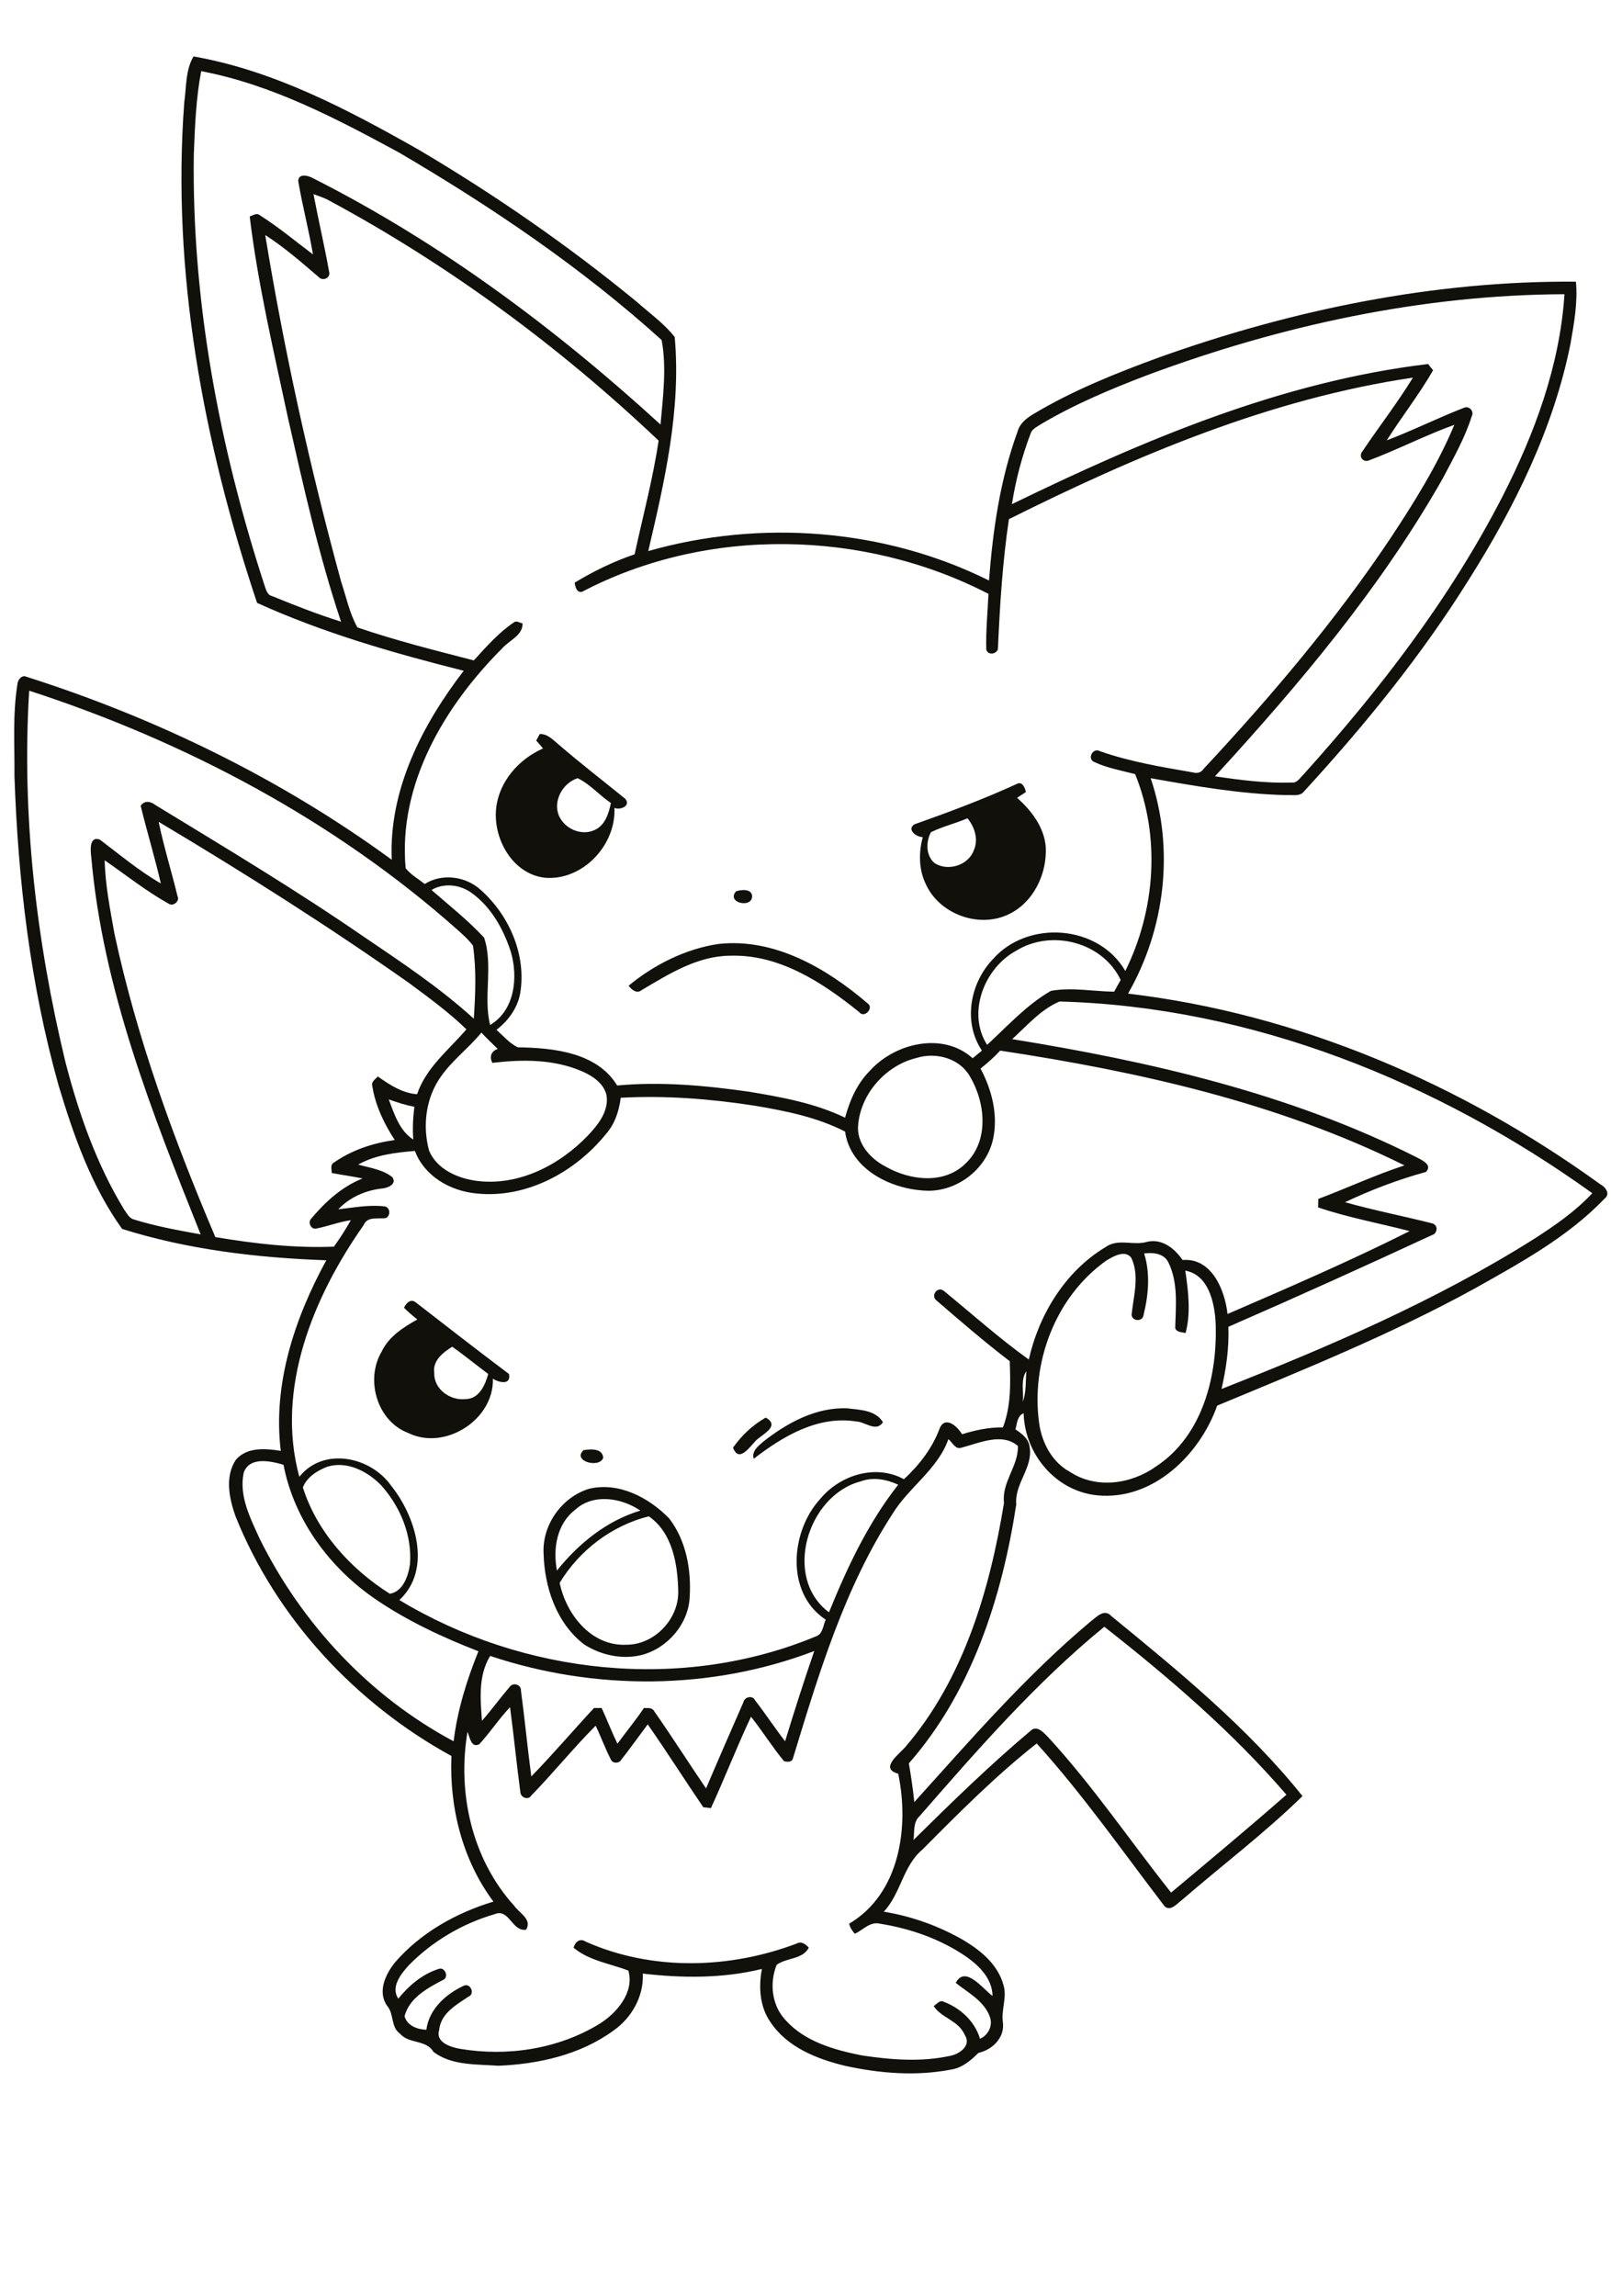 <?xml version="1.0" encoding="utf-8"?>
<!-- Generator: Adobe Illustrator 21.0.2, SVG Export Plug-In . SVG Version: 6.00 Build 0)  -->
<svg version="1.2" baseProfile="tiny" id="Layer_1" xmlns="http://www.w3.org/2000/svg" xmlns:xlink="http://www.w3.org/1999/xlink"
	 x="0px" y="0px" viewBox="0 0 595 842" overflow="scroll" xml:space="preserve">
<path fill="#12100B" d="M205.3,580.5c2.4,11.6,11.6,23.3,24.5,22.7c10.3,0,19.2-9.4,19-19.6c-0.2-9.9-2.1-21.5-10.8-27.5
	C224.4,559.5,212.5,568.6,205.3,580.5 M211,553.7c-6.8,5.2-8.2,14.3-6.7,22.3c8-10,18.3-18.3,30.6-22
	C228,549.3,217.6,547.6,211,553.7 M216.1,546c10.9-2.6,21.9,3.2,29.4,10.9c6.2,8.1,8.1,18.7,7.5,28.7c-0.4,10-8.2,19-17.8,21.4
	c-7.1,1.7-14.8,0-20.9-3.9c-10.2-7.8-14.6-21-14.9-33.5C198.9,559.1,206.2,549,216.1,546 M214.1,531.8c2.5-0.3,6.8-0.8,7.2,2.8
	C219.9,538.7,209.7,535.8,214.1,531.8 M268.9,530.9c3.2-4.5,7.2-8.3,12-11c5.4,3-1,6-3.5,8.3C275.1,530.6,271,536.7,268.9,530.9
	 M280,528.7c8.8-6.9,19.4-12.7,30.9-12.2c4.6,0.6,10.3,0.6,13,5.1c-2.5,3.8-6.5-0.2-9.9-0.3c-14-2.2-26.9,5.5-37.5,13.7
	C275.6,532.2,278.2,530.3,280,528.7 M159.3,503.5c-0.2,6,5.9,10.3,11.6,9.6c4.9-0.1,7.1-5.2,8.2-9.2c-4.4-3.3-8.7-6.8-13.2-10
	C162.5,496,158.6,499.1,159.3,503.5 M148.2,479.6c0.8-1.7,2.5-3.5,4.4-1.9c11.3,8.8,22.7,17.6,34.1,26.2c0.9,4.2-3.7,3.2-5.9,1.7
	c0.5,15-17.5,26.5-30.9,20c-11.6-4.3-16-19.6-9.9-29.9c2.6-5.5,7.9-8.9,13.1-11.8C151.3,482.5,149.7,481.1,148.2,479.6 M263.5,346.2
	c20.6-2.3,39.7,8.9,54.8,21.8c2.4,1.7-1.3,5.6-3.1,3.2c-13.5-10.9-29.4-21.3-47.4-20.7c-12,0.1-22.4,6.7-32.4,12.6
	c-1.8,1.5-3.7-0.1-4.8-1.6C239.9,353.8,251.5,348,263.5,346.2 M270,326.9c1.9-0.7,5.7-1,5.9,1.7C276,333.3,266.3,331.1,270,326.9
	 M341.5,305.2c-1.9,3.5-1.9,8.6,1.3,11.3c4.8,3.2,12.4,0.9,14.4-4.6c1.8-4,0.4-8.5-2.3-11.8C350.5,302,345.8,303.1,341.5,305.2
	 M335.5,302.3c12.7-4.5,25.3-9.2,37.5-14.8c1.9-1.1,3.1,1.4,3.3,3c-1.1,0.7-2.1,1.4-3.2,2.1c5.2,4.6,9.9,10.7,10.5,17.9
	c0.6,10-4.6,20.8-14,25c-11,5-25.3-0.5-30.1-11.5c-2.5-5.3-2.5-11.4-1-17C336,307,332.5,304.1,335.5,302.3 M205.1,299.3
	c2.1,4.6,8,7.3,12.8,5.2c4-1.6,5.4-6.1,6.2-10c-4.2-2.8-7.6-6.9-12.2-9.1C206.3,287.2,202.7,293.9,205.1,299.3 M198,269.2
	c3-0.1,5,2.3,7.1,4c7.9,6.8,16.2,13.2,24.2,19.7c2.3,2.6-1.7,4.3-3.9,3.4c0.6,13.7-11.7,26.8-25.6,25.6c-11.8-1.4-19-14.3-17.8-25.5
	c1.1-9.8,8.3-18,17.2-21.9c-0.8-1-1.7-2-2.5-2.9C197,271,197.7,269.8,198,269.2 M179.8,607.3c-4.4,7.3-3.6,15.7-3,23.8
	c3.5-4,6.7-8.4,10.2-12.5c1.3-1.7,4.2-0.8,4.1,1.4c1.4,10.5,2.4,21,3.8,31.5c7.9-8.1,15.3-16.8,23-25.1c0.7,0,2.1,0,2.8,0
	c2,4.3,3.7,8.8,5.8,13.1c3.2-4.4,6.7-8.6,9.7-13.1c1.4,0.1,3-0.3,3.8,1.2c6.5,9.3,12.6,18.9,19,28.3c4.5-10.6,9.1-21.1,13.7-31.6
	c0.4-2,3.4-2.7,4.3-0.7c3.8,4.9,7.2,10.1,11,15c3.4-11.1,6.9-22.1,10.7-33.1C260.8,620,218.1,620.1,179.8,607.3 M405.1,596.6
	c-25.1,20.5-46.5,45.1-67.8,69.5c-2.4,2.2-1.8,5.7-2.2,8.7c13.9-13.7,27.9-27.4,42.9-40c2.3-2.3,4.8,0.6,6.4,2.2
	c16.5,17.9,30.1,38.1,45.2,57.1c14.2-11.9,28.4-23.7,42.3-35.9C452.1,635.2,428.9,615.3,405.1,596.6 M315.7,543.3
	c-19.5,5.1-28.7,35.3-11.6,48c6.7-16.5,14.3-32.7,25.4-46.8C325.1,542.5,320.2,541.6,315.7,543.3 M120.1,537.9
	c-3.7,1.4-7.5,3.8-9,7.6c5.2,16.4,17.5,29.9,31.9,39c4.9-0.8,6.8-6.6,7.4-10.9c0.8-10.6-3.6-21.2-10.7-29
	C134.8,539.6,127.3,535.7,120.1,537.9 M89.4,540.1c-1.8,8.5,2.4,16.6,5.8,24.1c15.4,31.2,40.4,58,71.2,74.4
	c1.4-11.4,4.8-22.4,9.1-33c-13.1-5.1-26-11.1-37.6-19c-16.9-11.5-30-29.1-33.9-49.4C99.3,535.8,91.5,534.1,89.4,540.1 M352.8,530.9
	c-2.3,0.9-3.4-1.9-4.9-3.1c-3.9,11.1-14.5,17.6-20.5,27.4c-17.7,27.3-27.1,58.8-36.5,89.6c-0.4,1.6-2.1,1.4-3.3,1.1
	c-4.3-5.2-7.9-11-12.1-16.3c-5.2,11-9.6,22.4-14.7,33.5c-0.7-0.1-2.1-0.2-2.8-0.3c-6.9-10.1-13.4-20.4-20.4-30.4
	c-3.3,4.4-6.4,8.8-9.8,13.1c-0.8,1.3-3.1,1.3-3.7-0.2c-2.1-4-3.6-8.3-5.6-12.4c-8.2,8.2-15.5,17.3-23.6,25.6c-1.1,1.8-3.8,0.8-4-1.1
	c-1.4-10.4-2.4-20.9-3.8-31.3c-4.1,4.3-7.3,9.3-11.3,13.6c-3,1.5-3.5-2.7-4.3-4.6c-3.8,22.4,1.6,46.7,17.1,63.8
	c1.9,2.7,6.7,5,4.4,8.8c-5.2,0.8-6.2-7.9-11.5-5.7c-11.8,3.4-22.8,9.9-31.4,18.6c-2.9,3.2-6.9,8-4,12.4c3.9-4.8,8.8-9,14.8-10.9
	c2.3-0.9,3.9,3,1.7,4c-5.8,3-12.4,6.6-14.2,13.3c0.9,3.5,4.7,4.9,8,5c1-7.6,7.1-13,13.6-16.1c2.6-1.3,4.4,3,1.8,4
	c-4.5,3-10.1,6.1-10.7,12.2c-1.4,4.6,4.3,6.3,7.7,6.9c17.3,2.9,35.9,0.1,51-9.1c6.5-4,13-11.7,10.7-19.6c-6.7-2.6-14.4-3.6-20.1-8.4
	c0.6-2.2,2.4-3.6,4.5-2.2c24.3,10.8,52.7,10,77.3,0.7c1.8-1,3.3,0.2,4.5,1.5c-2.3,4.4-8.2,3.6-11.8,6.3c-2.7,6.7-1.8,14.9,3.3,20.3
	c7.1,7.9,17.9,10.9,27.9,12.9c10.6,1.6,21.7,2.5,32.3,0.2c3.5-0.6,8.1-3.8,5.5-7.7c-2.2-5.3-8.6-6.2-11.4-10.6
	c1.1-0.6,2.1-2.3,3.6-1.6c6.2,2.3,11.5,7.2,13.4,13.6c3-1.3,4.7-4.7,3.7-7.8c-2-6-8-9-12.6-12.7c3.5-6.6,9.9,2.2,13.5,4.8
	c-0.1-6.2-4.7-10.9-9.5-14.3c-9.4-6.5-20.5-10.4-31.8-12.2c-3.6-0.9-6.2,2.3-9.2,3.7c-1-1.1-1.8-2.3-2.1-3.7
	c18.6-11,22.1-35.4,18-55c-7-1.9,0.2-7,2.6-9.8c21.4-24.9,31-57.7,36.2-89.5c-0.9-7.7,5.3-13.4,5.1-20.9
	C367.6,525.3,359.3,529.2,352.8,530.9 M375.2,514.1c1.3-3.6,1-7.5,1.3-11.2C374.3,506,375.6,510.4,375.2,514.1 M405.7,462.4
	c-18.5,13.2-27.6,37.3-24.5,59.6c1,7.2,4.8,14.3,11.3,17.8c9.7,6.4,22.5,4.5,31.6-2c17.3-11.4,22.7-33.8,21.8-53.3
	c-0.5-7.2-2.7-17-11.1-18.5c1.1,7.5,2.1,15.5,0.1,22.9c-1.3-0.4-3.2-0.2-3.8-1.8c0.2-8.1,1.2-16.8-2.6-24.3
	c-1.7-3.2-5.6-3.5-8.8-3.1c2.3,7.3,1.6,15.2-0.2,22.5c-0.2,2.6-4.2,2.5-4.4,0c0.7-6.9,3-14.3-0.1-20.9
	C412.7,458.2,408.3,460.8,405.7,462.4 M142.6,403.2c2,5.3,4,11.6,9,14.7c-0.3-4-0.1-8,0.4-12C148.8,405.3,145.7,404.3,142.6,403.2
	 M336.2,388c-11.2,2.7-20.4,13-21.4,24.5c-0.7,6.7,4.4,12.4,10,15.3c8.9,5.1,21.4,6.7,29.3-1c8.9-8.3,7.4-22.6,1.6-32.2
	C351.8,388,343.2,385.8,336.2,388 M359.7,391.9c4.1,7.7,6.4,16.7,4.7,25.3c-2.1,11-12.5,19.4-23.6,19.5c-13-0.1-28.8-7.4-30.8-21.7
	c-10.3-5.3-21.9-7.6-33.2-9.5c-16.2-2.5-32.7-3.8-49.1-2.9c-0.6,4.9-2.2,9.7-5.5,13.4c-11.3,13.9-29.1,23.6-47.4,21.7
	c-9.6-0.9-19.1-6.3-22.6-15.6c-7.1,0.6-14.4,1.4-20.8,5c4.2,1.2,9,1.8,12.5,4.6c1.9,2.6-1.8,4.1-4,4.2c-5.9,0.7-11.6,3.2-15.8,7.6
	c5.5-0.6,11.1-1.7,16.6-1.1c2.4,0,2.8,3.3,0.9,4.3c-2.9,0.5-6.8-0.8-8.2,2.6c-18.5,26.3-32.4,60-23.6,92.3
	c8.9-11.1,26.2-7.4,33.7,3.3c9,11.2,15.1,30.7,3,41.9c45.4,27.4,103.6,33.8,152.9,13.3c2.5-0.9,2.5-4,3.5-6.1
	c-14.8-9.7-13-32.3-2-44.3c7.2-8.7,20.3-12.9,30.7-7.2c5.7-5.3,10.5-11.5,13.2-18.9c2.1-4.4,6.5-0.4,8.1,2.4c4.9-1.5,9.9-2.6,15-2.5
	c3-7.8,2.8-16.1,2.5-24.3c-9.3-7.1-18.1-14.7-26.9-22.3c-2.2-1.7,0.4-5.3,2.7-3.5c10.3,8.4,20.3,17.4,31.2,25.2
	c3.7-16.5,13.4-32.4,28.1-41.2c4.7-3.4,10.3-0.4,15.4-2c5.5-1.2,10,2.5,12.9,6.7c10.7-0.9,15.5,11,16.5,19.8
	c22.4-9.7,44.9-19.4,66.8-30.4c-11.2-2.9-22.7-5-33.6-8.7c0-0.8,0.1-2.3,0.1-3.1c10.6-4,20.9-8.8,31.6-12.3
	c-46.3-23-97.5-34.4-148.3-42.1C364.7,387.7,362.3,389.8,359.7,391.9 M161.9,394.6c-5.7,7.8-7,18.2-4.5,27.4
	c2.9,6.9,10.6,10.2,17.6,11.1c15.3,1.9,30.3-5.8,40.7-16.7c3.7-3.9,7.7-8.9,6.8-14.7c-1-4.4-5.1-7.1-9-8.8
	c-10.4-4.5-21.9-4.4-32.9-3.1c-1.1-2.2-0.5-4.3,2-5.1c-2-2-4.1-3.9-6-6C172,384.3,166.1,388.7,161.9,394.6 M371.3,381.1
	C422,389.3,473,401,519.2,424.2c2,1.1,6.5,2.8,3.9,5.6c-10.2,2.8-20.2,6.6-29.7,11.1c10.6,3,21.5,5.1,32.1,7.8
	c2.2,0.7,1.8,3.8-0.3,4.3c-24.8,11.5-49.6,22.7-74.6,33.6c0.3,7.7-0.8,15.3-2.5,22.8c39.4-15.5,78.7-32.4,114.6-55
	c7.6-4.9,15.2-10.1,21.4-16.8c-56.8-40.8-124.9-68.4-195.4-70.3C381.9,370.1,376.7,376.2,371.3,381.1 M372.9,348.6
	c-11.8,6.3-18.3,22.8-10.8,34.6c7.5-6.9,14.5-14.7,23.4-19.8c7.6-1.4,15.5,0.2,23.2,0.3c0.8-1.5,1.6-2.9,2.4-4.3
	C404.5,345.5,385.8,340.7,372.9,348.6 M158.3,326.4c6.5,5.7,13.4,11.1,19.3,17.5c3.4,10.3-0.4,21.9,2.2,32
	c9.1-5.4,10.3-17.5,7.6-26.8c-2.7-8.3-7.2-16.5-14.5-21.7C168.7,324.4,162.8,323.7,158.3,326.4 M58.2,301.4
	c1.9,9.2,4.7,18.1,6.9,27.2c1,1.8-1.5,3.9-3.1,2.9c-8.3-4.6-15.8-10.6-23.6-16c0.2,9.1,2,18,3.6,27c8.2,38.3,21.7,75.2,37,111.2
	c14.3,2.4,28.9,4.1,43.5,3.5c2.2-3.1,4.3-6.3,6.2-9.7c-4.4,0.6-8.5,2.3-12.9,3.1c-1.8,0.2-2.9-2.3-1.7-3.6
	c5.2-6.2,11.3-11.8,18.9-14.8c-3.8-0.8-7.6-1.3-11.3-2c0-1.3-0.7-3.1,0.9-3.9c6.6-4.6,14.3-7.1,22.2-8.2c-3.9-6-7.1-12.6-8.2-19.7
	c-0.6-1.6,1.1-2.6,2-3.6c4.3,3,8.9,6.1,14.4,6.5c3.3-9.8,11.6-16.2,18.1-23.8c-6.5-6.3-13.9-11.7-21.2-17.1
	C120.2,339.5,89.4,320,58.2,301.4 M10.7,253.3c-2.8,45.7,2.6,91.8,13.3,136.2c4.9,18.9,11.4,37.5,21.6,54.2c1,1.3,1.7,3,3.4,3.5
	c8,2.5,16.3,4,24.6,5.5c-17.8-44.5-35.9-90.1-40.1-138.2c-0.3-2.4-0.9-8,3.1-6.6C43.9,313.4,51,319.4,59,324
	c-2.2-9.6-5.1-19-7.4-28.5c1.5-2.1,3.7-1.6,5.5-0.2c25.6,15.6,51.3,31,76,48c14,9.5,28.2,18.9,40.7,30.3c0.6-8.9,1-18-0.3-26.8
	c-1.7-2.3-3.8-4.1-5.9-6C122.4,300.7,67.9,271.9,10.7,253.3 M420.8,137.6c-13.4,5.1-26.7,10.7-39,18c-1.3,0.9-3.1,1.6-3.7,3.3
	c-3.2,8.4-5.5,17.1-6.9,26c48.3-23.5,98.9-45,152.7-51.4c0.6,0.8,1.1,1.5,1.8,2.3c-5.1,8.9-11.5,17-17,25.7
	c9.5-3.6,18.7-8.2,28.2-11.9c1.9-1,4,1.2,3,3c-2.5,8-6.7,15.3-10.5,22.6c-22.7,40.1-52.6,75.6-83.7,109.5c9.3,1.4,18.8,2.6,28.2,2.3
	c2,0.2,3-1.8,4.3-3c28-31.1,53.8-64.6,73-102c11.8-23.1,21-48,22.7-74.1C521.6,108.1,469.7,119.4,420.8,137.6 M115,71.2
	c1.8,9.5,4,18.8,5.7,28.3c0.8,2.4-2.3,3.8-3.8,2.1c-6.3-5.4-12.6-10.9-19.6-15.4c7,42.8,16.4,85.2,27.8,127c1.9,5.7,3.1,11.7,6,16.9
	c14,4.8,28.4,8.4,42.7,12.1c4.6-5,9.1-10.2,14.8-14c0.9-0.7,2.1,0.3,3.1,0.4c0.1,4.5-4.9,6.2-7.5,9.2
	c-21.1,21.1-38.2,49.8-35.4,80.6c1.9,2.4,4.6,3.9,7,5.8c6.5-4.1,15.3-2.8,20.8,2.4c10.3,9.3,16.6,23.8,14.2,37.8
	c-1,5.4-4.4,10-8.7,13.3c2.6,2.2,4.8,5,7.9,6.4c12.9,0.2,29,1.8,36.4,14c16.2-1.5,32.4,0,48.5,2.3c12,2,24.1,4.2,35.1,9.5
	c1.7-6.3,4.4-12.5,9.1-17.2c9.2-10.2,26.8-14.4,37.7-4.6c1.1-0.9,2.3-1.9,3.4-2.8c-7-10.4-4.4-24.7,4-33.5
	c12.8-14.6,38.8-12.7,48.6,4.3c11-22.2,13-49.1,3.6-72.2c-5-1.3-10.2-2.2-14.9-4.4c-2.9-1.1-0.6-5.5,2-4c11.1,3.9,22.7,5.8,34.2,7.8
	c1.4,0.4,2.9,0.1,3.8-1.3c24.7-26.5,48.3-54.3,68.5-84.5c8.8-13.3,17.3-26.9,23.5-41.7c-10.8,3.9-21,9.2-31.7,13.2
	c-2.2,0.4-3.4-1.9-2-3.5c6.1-9.1,12.8-17.7,18.5-27c-52.2,7.7-101.3,28.5-148.2,51.9c-2.3,15.5-3.3,31.2-4,46.9
	c0.3,2.5-3.7,3.4-4.3,0.9c-0.2-6.8,0.5-13.6,0.8-20.4c-45.7-23.6-103.2-24.8-149-0.8c-2,0.6-2.6-1.8-2.8-3.3
	c6.9-4.2,14.3-7.8,22-10.4c3-13.9,6.7-27.6,8.8-41.7c-36.5-34.6-77.3-64.7-121.7-88.5C118.4,72.4,116.7,71.8,115,71.2 M73.8,26.1
	c-1.9,10-2.3,20.2-2.7,30.4c-0.8,53.9,9.4,107.6,26.1,158.7c0.5,1.4,1,3.1,2.6,3.4c8.3,3.4,16.7,6.7,25.3,9.4
	c-8.2-24.5-13.8-49.7-19.5-74.9c-5.2-24.4-11-48.8-14-73.7c1.2-0.4,2.6-1.5,3.8-0.4c6.8,4.3,13,9.5,19.4,14.3
	c-1.5-9-3.9-17.9-5.4-26.9c0.1-3,3.8-2,5.5-1c46.7,23.6,88.9,55.1,127.4,90.3c0.9-10.2,2.3-21,0.4-31
	c-29.3-26.5-62.3-48.8-96.4-68.8C123.4,43.5,99.7,31,73.8,26.1 M71,20.7c29.6,5.2,56.6,19.5,82.4,34.1c28.1,16.6,55,35.2,80.2,55.9
	c4.7,4.2,10,7.9,13.9,12.9c2.4,26.5-3.7,52.9-9.7,78.5c41.1-11.7,86.6-8.3,125,10.8c1.4-18.5,4.1-37.2,10.5-54.7
	c0.8-2.9,3.2-4.8,5.7-6.3c14.5-8.7,30.3-15,46.1-20.8c49-17.5,100.9-28.2,153-27.8c0.7,7.7-0.7,15.3-2,22.8
	c-6.2,31-20.5,59.9-37.3,86.5c-17.4,27.9-38.2,53.4-60.4,77.6c-1.6,2.1-4.4,1.2-6.7,1.4c-16.7-0.4-33.2-3.3-49.6-6.2
	c8.8,26,5.3,55.3-8.3,79c62.6,7.4,122.3,33.1,173.2,69.9c1.9,1,3.9,3.5,1.6,5.3c-13.5,14.1-31,23.6-47.9,33.1
	c-30.3,16.6-62.4,29.6-94.2,42.8c-6.4,18.1-23.6,34.9-44,32.9c-15.2-1.5-26.6-15.1-27-30.1c-2.4,1-2.4,3.8-3,5.9
	c2.3,1.6,4.9,3.4,5.2,6.5c1.3,7.6-5.6,13.4-4.9,21c-5.2,34-16.3,68.7-39.4,95c0.8,4.7,1.5,9.4,2,14.2c20.6-22.8,40.8-46.2,64.4-66
	c2.3-1.7,5.2-5.2,7.9-2.2c24.8,20.3,50,40.9,70.1,66c-13.8,13.5-29.4,25.3-44.1,38c-1.8,1.3-4.3,4.5-6.5,2.4
	c-15.4-20.1-29.9-40.9-46.9-59.7c-15,11.8-28.5,25.4-41.9,38.9c-7.2,6-7.9,16.1-14.2,22.8c10.4,1.7,20.4,5.3,29.5,10.6
	c6.3,3.8,12.4,8.9,14.4,16.3c1.4,4.5-0.9,9.1-0.2,13.7c0.7,5.6-3.8,10-9,11.2c-2.8,2.8-6,5.5-10,6.1c-12.9,2.5-26.3,1.4-39-1.4
	c-10.3-2.5-21.1-6.8-27.2-15.9c-4-5.6-4.5-13-3.2-19.6c-14.3,3.5-29.1,3.4-43.7,1.7c0.4,8.4-4.1,16.3-10.9,21
	c-12.1,8.8-27.4,12.2-42.1,12.8c-8-0.6-17.1,0-23.8-5.1c-2.7-4.6-9-2.8-12.3-6.7c-3.4-2.4-2.1-7.2-4.7-10.2
	c-3.6-5.1-0.6-11.6,2.9-15.9c9.4-10.9,22.5-18.2,36.1-22.3c-11.4-15.3-16.2-34.6-15.4-53.4c-35.2-19.3-64.2-50.5-79.2-87.9
	c-2.3-6.5-4-14.5,0.1-20.7c4.1-4.8,10.9-4.2,16.5-3.3c-3-24.4,5.1-48.7,16.7-69.9c-25.3-0.9-50.8-3.9-74.9-11.5
	c-11.3-15.7-17.8-34.3-23.3-52.6C11.1,361.1,6.6,322.8,5.3,284.5c0.1-11.2-0.7-22.5,1.1-33.6c0.1-1.6,1.6-3.5,3.3-2.7
	c47.8,15.2,93.5,37.5,134,67.1c-1.1-25.7,11.2-49.5,26.4-69.3c-25.8-6.5-51.6-13.9-75.8-24.9C74.6,162.2,62.9,99.7,67.6,37.5
	C68.4,31.9,68,25.7,71,20.7"/>
</svg>
